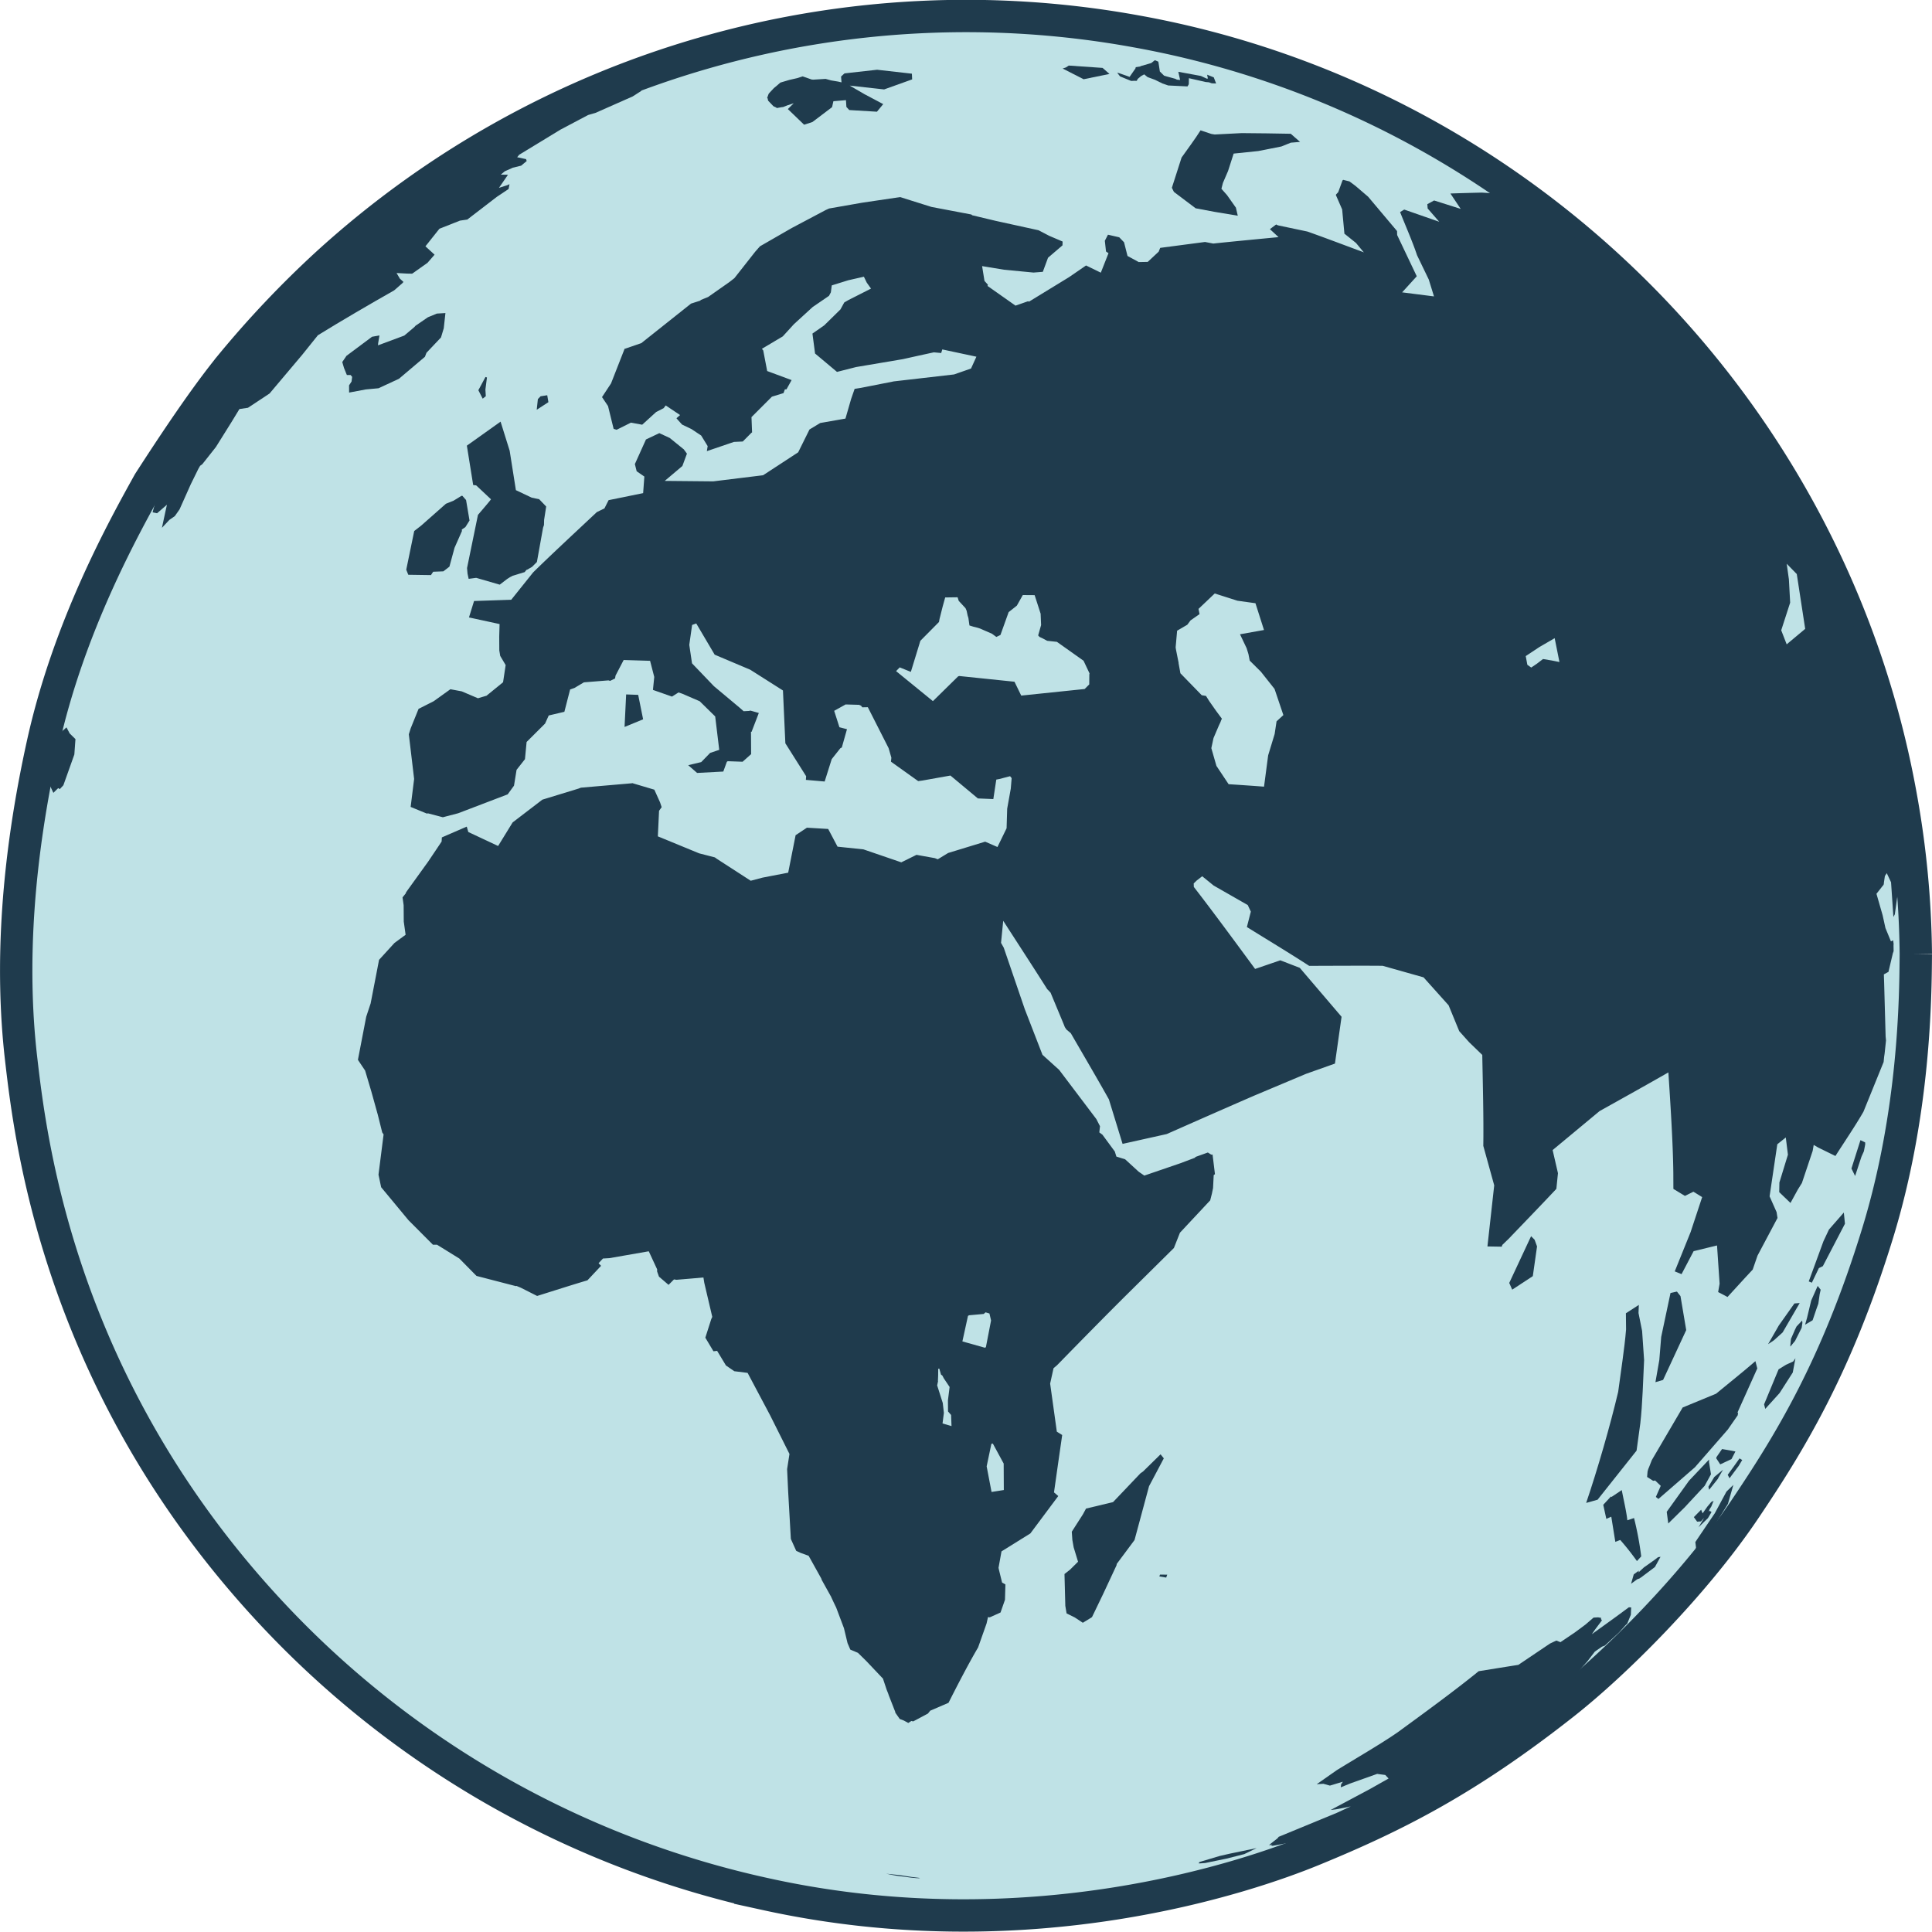 <svg xmlns="http://www.w3.org/2000/svg" width="477.758" height="477.699" viewBox="0 0 477.758 477.699"><defs><style>.a{fill:#bfe2e6;stroke:#1f3b4d;stroke-miterlimit:10;stroke-width:8px;}.b{fill:#1f3b4d;}</style></defs><g transform="translate(-192.726 -153.337)"><path class="a" d="M666.481,389.32c-.079,10.734-.286,39.248-9.515,69.2-10.169,33-21.778,51.747-32.8,68.115-12.571,18.673-31.948,37.941-44.635,47.94-23.726,18.7-41.38,27.742-62.177,36.259-15.131,6.2-69.608,25.31-135.136,10.93a235.8,235.8,0,0,1-119.871-66.9c-54.776-56.951-62.01-119.161-64.385-139.6-2.722-23.411-.913-49.686,5.377-78.1,6.375-28.8,19.761-52.934,26.2-64.534h0c5.753-8.918,13.572-20.761,20.276-28.986a248.537,248.537,0,0,1,23.922-25.227,234.547,234.547,0,0,1,199.785-57.354c95.971,17.208,172.028,93.261,189.261,189.249a229.794,229.794,0,0,1,3.7,39" transform="translate(0 0)"/><g transform="translate(200.568 311.457)"><path class="b" d="M205.777,570.48l-.257.828-.855,2.482q.314-3.538.739-7.04l.328-.779.025-.019.468-.534.022.178.017,0,.106,1.47-.593,3.417" transform="translate(-204.665 -522.316)"/><path class="b" d="M215.993,492.879l-.581,2.106-1.024,2.248-.012-.044-.892,2.426-.494.754-1.792,5-.852,2.109a213.888,213.888,0,0,1,8.226-31.248l-.074.884-.19,1.106.388-.115-.686,5.027.336.663-2.354,9.084" transform="translate(-207.602 -476.23)"/></g><path class="b" d="M215.733,535.55l-.89.961-.345-.229-.085.006q-.594.568-1.148,1.141l-1.138-2.394-1.195.931.223-2.75,1.345-4.375.383-1.371.91-2.958,1.456-2.167,1.255-1.108.787,1.5,1.43,1.4-.274,3.8-2.715,7.621" transform="translate(-7.336 -188.029)"/><path class="b" d="M385.268,195.466l-9.174,4.058-1.868.547-6.811,3.6-10.322,6.281.021.039-.434.516,2.211.477.147.47-1.373,1.142-2.058.5-1.988.893-.982.82,1.776.032-2.232,3.236,2.067-.659.54-.245-.224,1.192-2.908,1.94-7.31,5.616-1.81.265-5.082,2.008L334,232.541l2.261,2.067-1.752,2.015-3.791,2.683-1.273-.025-2.585-.139.823,1.4.876.79-.178.251-2.108,1.847c-5.715,3.239-13.288,7.642-18.87,11.106l-3.862,4.813-8.086,9.588-5.335,3.528-2.118.318-2.009,3.295-3.824,6.113-3.339,4.222-.548.4-.44.762-1.872,3.808-2.768,6.2-1.174,1.673-1.336.926-1.851,1.968.861-4.008.373-1.7-2.44,2.112-1.1-.231,2.2-8.328c3.932-7.046,9.4-16.328,13.874-23.047l1.286-1.367-.166.38,3.591-4.792-.248.291-3.1,3.552.014-.329,6.78-8.138-.463.753,1.55-2.095-3.577,3.94,1.374-1.684.934-1.085c15.1-16.119,16.683-17.8,29.295-28.317,10.56-8,22.526-17.063,39.7-26.049,4.661-2.265,10.871-5.3,15.611-7.393l2.016-.821,1.934-.605,1.274-.412-1.636.985,2.162-.382v.011l2.539-.634-.589.361-6.11,2.267-4.531,1.679-.35.128-.258.227-1.232.892.8-.1-.009.009.094-.046,3.953-1.83,0,.318-2.5,1.406,4.856-1.937,6.1-2.371,2.18-.337,1.361.347.138.342-2.123,1.359" transform="translate(-36.07 -18.291)"/><path class="b" d="M384.392,319.069l-.371.974-6.429,5.444-5.062,2.343-3.125.288-4.138.778-.012-1.788.617-.943.147-1.159-.388-.448-.919,0L364,322.8l-.425-1.453,1.038-1.534,6.327-4.72,1.83-.322-.324,1.95-.032.494,6.5-2.416,2.486-2.1.284-.322,3.071-2.105,2.219-.911,2.113-.129L388.673,313l-.682,2.264-3.6,3.8" transform="translate(-86.211 -78.482)"/><path class="b" d="M647.859,1108.563l.229.038,2.145.261-.263.061-.579-.017c-.483-.044-.964-.09-1.446-.137l-1.7-.237-1.243-.149-.147-.021-.469-.063-1.775-.324.159.008-.935-.179,3.515.371,2.507.389" transform="translate(-229.999 -491.129)"/><path class="b" d="M528.273,564.632l-1.209-6.333,1.172-5.579.358-.051,2.68,4.941.035,6.544-3.036.477m-9.9-16.286-2.22-.652.334-2.617-.276-2.443-1.386-4.354.219-1.03-.028-.127.053-1.263.017-1.677.266-.057.426,1.488.325.224.36.686,1.442,2.152-.412,3.292.019,2.759.764.867q.05,1.38.1,2.752m8.5-19.509-.256.13-5.554-1.565,1.38-6.3.26-.162,3.634-.327.456-.4.959.288.4,1.723-1.279,6.615m25.577-166.291-.018,2.385L551.3,366.07,535.613,367.7l-1.67-3.427-13.666-1.417-.264.089-6.238,6.126-9.108-7.421.9-.924,2.75,1.111,2.355-7.69,4.6-4.643.142-.761.769-3.055.627-2.257q1.535-.024,3.069-.044l.276.882,1.68,1.814.275.637.248,1.17.19.614.26,1.851.955.3.687.164.985.3,2.942,1.285,1.086.791,1.01-.483,2.028-5.652,2.03-1.61L536,342.839q1.463.009,2.93.022l1.48,4.592.117,2.807-.727,2.56.336.373.7.319,1.186.638,2.415.259,6.586,4.669L552.5,362.2l-.054.345m114.308-3.534-2.107-.356-1.507,1.152-1.411.958-.958-.678-.4-2.155,3.366-2.231,3.79-2.2,1.181,5.9c-.647-.132-1.3-.263-1.954-.392m-68,15.055-.473,3.137-1.606,5.278-1.02,7.741q-4.338-.328-8.758-.61l-3.015-4.529-1.258-4.386.537-2.491,1.337-3.125.395-.838.111-.319.226-.519-1.447-1.949-1.7-2.424-.776-1.246-1.056-.177-5.275-5.423-.448-2.471c0-.067,0-.134-.006-.2l-.065-.291-.551-2.771-.074-.429-.034-.259.364-4.111,2.52-1.473.8-1.077,2.228-1.55-.26-1.291,4.015-3.813,5.612,1.79,4.454.619,2.113,6.622-5.933,1.058,1.642,3.447.454,1.48.278,1.445.034.146,2.747,2.723,3.388,4.276,2.182,6.465-1.686,1.547M729.477,351.2l-4.576,3.826-1.353-3.475,2.211-6.84-.313-5.757-.543-3.863,2.493,2.556,2.08,13.552m26.788,66.647-.011-.13c-2.939-26.423-6.966-62.609-36.4-109.8-9.9-14.219-18.446-26.5-35.365-42.932l-.556-.363-1.521-1.09-3.187-1.746-2.585-1.216.486-1.832-.08-.252-.15-.146-7.307-6.306-1.511-1.318-1.127-.875-3.12-2.063.369.6-9.046-6.459-.743-.538-2.087-1.049-1.451-1.013,1.224,1.1.482.939,2.377,2.369c-1.648-.134-3.846-.318-5.5-.409-2.313.057-5.4.136-7.711.225l2.549,3.807-6.584-2.088-1.67.924.079,1.056,2.865,3.289-8.659-3.018-1.023.62c1.265,3.2,3.114,7.4,4.192,10.669l2.9,6.011,1.29,4.172-7.879-1,3.618-3.976-4.848-10.2-.027-.981-7.146-8.488-3.143-2.691-1.483-1.1-1.553-.386-.171.162L614,243.214l-.526.558-.049.153,1.549,3.551.553,5.921-.032.045,2.9,2.326,1.752,2.109.217.221c-4.2-1.547-9.773-3.669-13.992-5.154l-7.288-1.532-.434-.216-1.508,1.137-.064-.007,2.166,2c-4.843.467-11.305,1.076-16.143,1.591l-2.034-.391-11.086,1.458-.377.939-2.713,2.53-2.22.041-2.776-1.511-.853-3.378-1.191-1.236-2.788-.642-.773,1.5.29,2.657.615.417-1.9,4.819-3.652-1.784-4.187,2.88-9.919,6.07-.244-.1-3.093,1.083-6.927-4.875.118-.28-.863-.953-.589-3.665,5.438.894,7.276.7,2.3-.181,1.288-3.486,3.577-3.062.027-.942L542.525,254l-2.622-1.37-10.611-2.328-5.788-1.378-.221-.191-9.866-1.873-7.745-2.435-9.352,1.384-8.213,1.438-.822.371-8.387,4.439L471,256.6l-1.16,1.319-5.158,6.555-1.261.981-5.24,3.678-1.792.73-.156.173-2.269.727-12.3,9.777-3.865,1.331-.028.025-.14.016c-.03,0-.061.01-.092.013l-3.358,8.573-2.232,3.39,1.486,2.214,1.383,5.631.738.235L439.1,300.2l2.784.515,3.439-3.133,1.865-.958.517-.674,3.551,2.377-.9.787.325.386,1.063,1.179,2.329,1.116,2.4,1.6,1.6,2.608-.2,1.248,6.691-2.281,2.193-.1,2.129-2.151.17-.106-.146-3.775,5.051-5.055,2.87-.882.341-.937.391,0,1.268-2.282-6.041-2.239-.974-5.092-.329-.408,5.163-3.071,2.748-3.013,4.637-4.244,4.043-2.769.461-.869.22-1.707.129-.046,3.937-1.226,3.881-.882.711,1.469,1.05,1.47-5.612,2.847-1,.577-.949,1.73-4.014,3.94-2.908,2.028.647,4.931,5.425,4.547,4.727-1.2,11.564-1.952,3.5-.78,4.148-.905,1.83.165.267-.885,8.436,1.8L523.2,286.82l-4.2,1.465L504.112,290l-8.124,1.6-1.571.25-.865,2.482-1.405,4.869-6.234,1.091-.171.1-2.485,1.5-2.8,5.65-8.675,5.669-12.34,1.514-11.986-.114,4.364-3.685,1.128-3.053-.807-1.105-.074-.041L448.709,304l-2.592-1.2-3.3,1.564-2.745,6.086.445,1.776,1.9,1.309-.3,4.1-8.543,1.738-1.023,2.034-1.877.914c-4.745,4.456-11.114,10.353-15.758,14.911L409.5,344l-9.195.311-1.257,4.06,7.569,1.64-.089,3.114.019,3.4.228,1.359,1.337,2.256a.559.559,0,0,0,0,.056l-.634,4.206-4.12,3.351-.1.015-1.991.592-4.014-1.709-2.8-.524-4.124,2.96-3.75,1.9-1.952,4.829-.455,1.457,1.312,11.042-.861,6.914,3.975,1.636.356-.036,3.63.957,3.783-.988,12.252-4.676,1.563-2.152.633-3.911,2.075-2.637.406-4.251,4.57-4.554.9-2,3.869-.91,1.421-5.521,1.068-.372,2.34-1.392,6.078-.487.4.126,1.227-.6.116-.7L437.3,358.9l6.535.2,1.029,3.986-.321,3.209,4.708,1.652,1.618-1.028.934.319,4.3,1.857,3.832,3.757,1,8.265-2.245.752-2.207,2.274-3.221.766,2.2,1.916,6.479-.342.869-2.392.219-.166,3.684.131,2.107-1.881-.033-5.531.141.02L470.724,372l-2.069-.59-.366.085-1.324.067-.822-.733-6.539-5.472-5.4-5.637-.677-4.57.7-4.921,1.023-.37,4.556,7.72L468.6,361.3l8.091,5.136.593,13.058,5.143,8.147-.067.9,4.644.406,1.744-5.533,2.128-2.688.373-.2,1.274-4.517-1.866-.481-1.3-4.062,2.829-1.578,3.321.095.5.216.3.4,1.372-.025,5.14,10.122.681,2.359-.1.984,6.731,4.808,1.06-.143,6.914-1.233,6.789,5.66,3.819.159.733-4.82.777-.149,2.63-.685.365.446h.029l-.026.3-.192,2.32-.89,4.964-.147,4.845-2.258,4.634-3.039-1.323-9.158,2.8-2.563,1.559-.709-.282-4.556-.819-3.756,1.855-9.365-3.208-6.4-.669-2.312-4.377-5.258-.314-2.8,1.857-1.833,9.267-6.336,1.221-2.927.774-8.355-5.405-.519-.373-3.886-1-10.21-4.2.3-6.318.643-.9L446.3,394.1l-.09-.2-1.324-2.934-5.461-1.622-.081.038-12.617,1.088-.572.224-8.952,2.739-7.36,5.632-3.589,5.828-7.371-3.459L398.5,400.1l-6.158,2.668-.06,1.028-3.317,4.942-5.1,7.076-.411.594-.028.187-.808,1.008.273,1.923.029,4.05.457,3.268-2.753,2.025-3.814,4.179-.721,3.748-1.359,7.025-1.095,3.3-2.049,10.65,1.78,2.657,1.564,5.266,1.576,5.67,1.091,4.368.338.485-1.26,9.948.655,3.108,6.745,8.136,6.056,6.082,1.012,0,5.532,3.424,4.232,4.292,9.746,2.526.129-.055,1.08.445,4.036,2.039c3.732-1.16,8.692-2.76,12.445-3.865l3.37-3.588-.618-.637,1.083-1.168,1.58-.089,9.75-1.7,2.072,4.471-.014.5.465,1.3,2.37,2.031,1.343-1.346.617.093,3.774-.318,2.888-.259.206,1.3,1.982,8.45-.239.514-1.478,4.627,2.007,3.362c.3-.032.607-.066.91-.1l2.182,3.614,2.067,1.419,3.161.392.137.039,5.537,10.431,4.806,9.6-.584,3.74.253,5.447.672,11.832,1.323,2.934,1.068.5,2.006.731,3.118,5.6.136.39,2.179,3.918.058.083.223.5.439.943.592,1.227.082.166a.194.194,0,0,1,.015.042l1.895,5.036.887,3.69.685,1.6,1.89.8,2.03,1.994,3.906,4.122.24.238.924,2.774.374.94.161.477,1.579,4.038.027.215,1.085,1.552,1.039.4,1.074.591.769-.49.458.1,3.64-1.939.566-.71,4.521-1.946c2.1-4.154,4.948-9.681,7.315-13.69l2.095-5.923.358-1.584.437.06,2.659-1.195,1.1-3.151.106-3.793-.823-.458-.759-3.094-.119-.554.534-2.96.2-1.1,7.139-4.443,6.9-9.247-1.056-.9,1-7.056,1.026-7.132-1.326-.828-1.655-11.887.839-3.8.913-.786c5.313-5.442,12.413-12.686,17.821-18.032L573.369,504.3l1.494-3.778,7.48-8,.427-1.682.28-1.36.16-3.2.31-.234-.592-4.856-.315.034-.849-.537-3.1,1.112-.047.168-3.574,1.35-8.99,3.079-1.4-.962-3.343-3.066-2.164-.674-.359-1.143c0-.019,0-.039.006-.056l-3.1-4.213-.769-.564.168-1.534-.9-1.761-9.2-12.169-4.124-3.725-4.384-11.312-5.188-15.167-.675-1.208.54-5.455c3.286,5.1,7.7,11.872,10.939,17l.028-.026.743.8,3.224,7.753.3.762.385.587,1.093.924c2.828,4.905,6.659,11.411,9.416,16.354l3.387,11.014,10.909-2.429c6.51-2.872,15.189-6.707,21.718-9.535l12.788-5.376,7.1-2.516,1.638-11.576-10.33-12.1-4.817-1.863-6.236,2.133c-4.5-6.114-10.494-14.279-15.151-20.278l-.03-.863.715-.7,1.388-1.078,2.831,2.3,8.432,4.822.763,1.625-.978,3.808c4.623,2.877,10.84,6.63,15.4,9.6,5.453-.009,12.722-.063,18.177-.011l10.107,2.852,6.2,6.916,2.625,6.389,2.441,2.731,3.259,3.149c.123,6.744.363,15.741.253,22.485l2.7,9.767L650.9,503.917l3.519.059.014,0c.05-.144.1-.288.143-.432l1.577-1.521c3.539-3.7,8.294-8.606,11.792-12.347l.394-3.871-1.318-5.718,11.609-9.639c5.114-2.852,11.937-6.653,17.016-9.566.489,7.45,1.136,17.392,1.223,24.857l.016,3.954,2.854,1.73,2.1-1.039L704,491.717l-2.856,8.65-3.924,9.72c.566.226,1.13.451,1.684.68l2.985-5.684,5.787-1.409.636,9.456-.361,2.069q1.187.605,2.317,1.217l4.471-4.884,1.758-1.889,1.195-3.464,4.939-9.3-.227-1.455-1.731-3.9,1.909-12.876,2.1-1.677.526,4.261L723.1,488.1l-.046,2.388,2.787,2.677,1.807-3.3,1.018-1.634,2.658-7.937.258-1.486,1.111.653,4.259,2.09c2.086-3.279,5-7.573,6.931-10.949l4.989-12.295.123-1.255.127-.868.338-3.206-.093-.983L749,438.761l-.07-2.124,1.082-.59.051-.007,1.093-4.619.187-.522-.021-1.375.021-.437-.118-.876-.547.258-1.355-3.29-.693-3.148-1.529-5.324,1.656-2.106.006.039.121-.232.035-.142.029-.349.228-1.535.024-.118v.029l.452-.684,1.057,2.249.584,8.583.35-.654.646-4.647,1.932,9.633-.085,5.835.094,3.59-1.108,12.168-.219,1.473.1,1.186.88-1.448,1.2-9.2.317-3.036-.172-5.363-.072-10.244.391-1.757.143-1.724.131-4.13.447,3.723" transform="translate(-90.351 -42.352)"/><path class="b" d="M508.026,512.42l.391-8.043,2.978.11,1.22,6.043-4.59,1.889" transform="translate(-160.854 -179.318)"/><path class="b" d="M446.177,390.993l-1.527,8.5-1.191,1.2-1.159.672-.25.09-.415.537-2.969.905-.658.342-.715.456-1.835,1.405-5.707-1.654-.135-.029-1.843.244-.277-1.285-.122-1.383,2.7-13.149,1.777-2.085,1.1-1.317.346-.451-3.668-3.447-.736-.082-1.563-9.738,8.336-5.938,2.249,7.193,1.539,9.751,3.918,1.86,1.653.34.143,0,1.775,1.845-.512,3.308-.031,1.268-.222.641" transform="translate(-119.155 -107.184)"/><path class="b" d="M1163.648,671.719a28.466,28.466,0,0,1-1.741,4.743l-.707,5.555-.542-.526,1.585-12.555,1.227-5.383a46.454,46.454,0,0,0,1.007-5.61l.01-.307-.895,14.735.056-.653" transform="translate(-498.092 -258.513)"/><path class="b" d="M754.182,900.841l-.129.209-3.6,13.357-4.4,5.908-.05.336-3.316,7.106-2.74,5.686-.119.1-2.163,1.323-2.015-1.329-2-.987-.313-1.857-.206-7.883,1.355-1.061,2-1.979L735.4,916.21l-.318-1.79-.147-2.07,2.751-4.295.774-1.428,6.678-1.6,6.775-7.117.663-.472,4.312-4.228.805.995-3.515,6.638" transform="translate(-277.172 -380.24)"/><path class="b" d="M961.451,794.825l-.734-1.662,5.4-11.561.867.87.607,1.657-1.045,7.349-5.1,3.347" transform="translate(-394.775 -322.57)"/><path class="b" d="M1035.521,832.351l.96-5.484.468-5.718,2.3-10.862,1.586-.344.883,1.122,1.415,8.4-5.72,12.327-1.892.556" transform="translate(-433.429 -337.215)"/><path class="b" d="M1002.9,864.935l-2.827.792c2.763-8.115,5.945-19.117,7.914-27.464.6-4.628,1.584-10.779,1.953-15.433l-.042-4,3.2-2.069-.083,2,.892,4.451.492,7.194c-.229,4.7-.4,10.974-.936,15.646l-.927,6.745-9.637,12.133" transform="translate(-415.109 -340.738)"/><path class="b" d="M1017.159,929.073a65.752,65.752,0,0,0-4.13-5.224l-1.217.47-1-6.225-1.225.544-.76-3.483,1.888-2.044c.057.031.113.062.168.094l2.522-1.689c.415,2.242,1.139,5.2,1.381,7.471l1.652-.559a79.1,79.1,0,0,1,1.777,9.486c-.35.388-.7.773-1.059,1.158" transform="translate(-419.637 -389.701)"/><path class="b" d="M1051.177,862.5l-8.108,9.3-9.01,7.825c-.209-.171-.421-.338-.635-.506l1.209-2.741-1.391-1.323-.483.084-1.5-.962.113-1.342.154-.574.236-.557.666-1.7,7.624-13,8.257-3.408c2.919-2.417,6.875-5.563,9.733-8.054l.465,1.8-4.884,10.867.123.165-.078.55-2.488,3.578" transform="translate(-431.226 -355.611)"/><path class="b" d="M1096.771,823.075l-2.177,1.961-1.422.942,2.659-4.63,3.846-5.434,1.306-.1-4.212,7.258" transform="translate(-463.22 -340.25)"/><path class="b" d="M1117.418,782.826l.013-.066-.955.471-1.732,3.61-.771-.318,3.638-9.941,1.357-2.884,3.681-4.21.276,2.77-5.506,10.568" transform="translate(-473.968 -316.31)"/><path class="b" d="M1138.3,736.532l-1.575,4.784-.906-1.847,2.229-7.012,1.163.558.014.488-.324,1.695-.6,1.334" transform="translate(-485.255 -297.175)"/><path class="b" d="M1105.712,829.779l-1.131,1.365-.074-.009.178-1.84.773-1.769.168-.405c.146-.3.294-.6.44-.9l1.384-1.468.063.573-.182,1.224-1.619,3.227" transform="translate(-469.077 -344.868)"/><path class="b" d="M1112.11,816.629l.485-1.713,1.018-4.25q.817-1.807,1.605-3.627c.26.314.5.629.743.948l-.243,1.083-.337,2.366-.46,1.276-.952,2.818-1.86,1.1" transform="translate(-473.006 -335.713)"/><path class="b" d="M1094.957,852.654l-3.544,3.917-.291-1.121,3.584-8.652,1.833-1.141,1.747-.79s0,.01.007.013l.582-.834-.658,3.527-3.259,5.079" transform="translate(-462.161 -354.837)"/><path class="b" d="M1045.645,907.8l-3.962,3.9-.379-2.889,5.513-7.687,4.958-5.236-.011.719.036.12.445,2.8-1.559,2.856-5.041,5.424" transform="translate(-436.418 -381.625)"/><path class="b" d="M817.479,218.793l-2.322.937-5.716,1.128-6.085.629-1.382,4.3-1.272,2.955-.37,1.445,1.417,1.607,2.2,3.119-.033.078h.026l.435,1.86-5.771-.964-4.651-.875-5.369-4.049-.506-1.024,2.4-7.477c1.416-2.01,3.391-4.636,4.692-6.726l2.676.895.823.133,6.663-.341c3.646.038,8.5.072,12.141.161l2.3,2.014-2.292.191" transform="translate(-305.565 -30.169)"/><path class="b" d="M609.883,189.576l-8.482-.945,3.656,2.123,4.633,2.456-1.55,1.878-6.846-.411-.709-.771-.107-1.678-3.106.268-.331,1.468-4.863,3.678-2.051.66-4.019-3.866L587.563,193l-1.533.5-1.067.424-.2.03-.063-.006-1.336.238-.163-.154-.643-.288-1.327-1.384-.121-.553-.121-.124.278-.777.134-.312,1.241-1.33.795-.664.818-.711,2.217-.66,1.947-.444,1.35-.436,1.981.692.142.064.468.056,3.092-.189,1.354.374,1.737.291.833.193-.11-1.441.518-.48.338-.3,8.057-.9,8.6.976.065,1.41-6.96,2.493" transform="translate(-198.557 -14.127)"/><path class="b" d="M737.383,185.973l-5.189-2.653.8-.264.713-.466,8.36.576,1.707,1.493-6.394,1.314" transform="translate(-276.69 -13.039)"/><path class="b" d="M906.109,213.695l2.557,1.888c-2.377-1.077-5.522-2.563-7.924-3.582l-3.956-1.618-1.275-.757-1.482-.941-.889-.542q-.76-.5-1.531-.992l-.793-.834.264,0-2.669-1.7-.6-.751-.965-.686,12.129,6.581,2.115,1.036,4.565,2.638.3.174.16.093-.009,0" transform="translate(-356.604 -23.677)"/><path class="b" d="M937.729,230.97l-.024.092.541.524-3.371-1.338-2.839-1.927-1.107-1.074-2.792-2.071,2.131,1.14,2.124,1.181,2.564,1.5,2.773,1.971" transform="translate(-377.94 -35.045)"/><path class="b" d="M859.482,1024.446l-4.7,1.568-5.888,1.995-3.734,1.255-.31.051a.812.812,0,0,0-.078.025l-.583.07-4.08.8-1.219.214-.337.05-.3-.151-.589.121.228-.119.745-.227-.836.116,2.026-1.594.291-.373,14.339-5.913,3.5-1.614-1.612.343-2.1.391-1.274.154,9.834-5.243,4.488-2.536-.814-.876-1.54-.2-.466-.068-6.7,2.382-2.3.944.081-.739.439-.653-3.207.963-1.616-.451-1.648.108,4.94-3.458c4.522-2.811,10.695-6.343,15.071-9.374,6.084-4.438,14.2-10.352,20.039-15.114,2.941-.472,6.862-1.106,9.809-1.567l7.822-5.268,1.577-.745.951.377a.483.483,0,0,1,.031.046l3.609-2.435,2.611-1.939,2-1.722,1.12-.066.786.14-.084.252.247.36-1.659,2.215-.83,1.2,5.846-4.218,3.308-2.435.569.032-.083,1.822-.874,2.15-.454.443-1.613,1.8-3.5,3.231-.688.26-1.337.917-.448.324L916.42,984.9l-3.781,4.211-.158.147.88-.3.124-.063,3.679-2.867,4.586-3.6,3.039-2.737,2.905-2.008-1.014,1.152-4.031,3.925-2.991,2.67-1.1,1.159-1.052,1-.516.654-4.746,3.983-3.36,2.682-.462.5-1.548,1.277-3.247,2.694-3,2.325-1.239.911-11.779,8.276-1.533.861-5.846,3.3-11.249,5.7-9.5,3.7" transform="translate(-331.191 -420.691)"/><path class="b" d="M1025.518,950.7l-.077.031-.311.222-.577.206-1.495,1.095.662-2.316,1.253-.928-.072.434,1.317-1.221,2.672-1.894.911-.7-.031.05.517-.075.083-.072-1.414,2.581-3.439,2.586" transform="translate(-426.989 -407.276)"/><path class="b" d="M1015.629,951.454l1.314-1.705.96-1.006,1.535-1.516.931-.978,4.845-5.229-.308.218,1.075-1.584-.718.687-2.179,1.805-2.27,1.944,3.148-4.079,2.762-4.052,1.395-1.29,2.008-1.525,2.036-3.012,2.927-4.1.184-1.72-.161-1.312.553-.835,4.272-6.314,2.874-5.339,1.7-1.653-1.34,4.7-2.635,4.241-1.8,3.062.175-.232,2.24-2.3,2.33-2.412.352-.143-2.3,3.87-4.493,7.451-1.14,1.307.6-.166-.268.728-1.03,1.333-1.019,1.214-.17.217.033-.036-8.329,9.39-5.388,5.633-1.478,1.588-.46.548c-.007,0-.01.011-.016.016l.032-.018-.286.283-2.493,2.325" transform="translate(-423.15 -388.328)"/><path class="b" d="M1067.645,894.307l-.974-1.48.014-.234v-.043l.016-.022q.7-1,1.394-2.014l1.833.315,1.471.286-.968,1.879-2.787,1.312" transform="translate(-449.526 -378.848)"/><path class="b" d="M1062.807,906.057l-.183-.747,1.461-2.422,2.159-1.791-1.223,2.107.012.066-2.226,2.786" transform="translate(-447.435 -384.317)"/><path class="b" d="M1074.8,897.736l-1.84,2.475c-.141-.288-.287-.575-.441-.86l1.4-1.917,1.524-2.135.66.407-.44.735-.422.712-.437.581" transform="translate(-452.549 -381.321)"/><path class="b" d="M1056.335,923.558l1.393-2.335-.8.874-.93.063-.809-1.124,1.766-1.794.032-.05.36.922,1.16-1.642.984-1.174.583-.3-.583,1.445-.422.651-.2.628.214-.255.479.313-.892,1.512-2.342,2.263" transform="translate(-443.595 -392.536)"/><path class="b" d="M1043.679,966.263l1.148-1.3.488-.512-.672.812-.964,1" transform="translate(-437.645 -417.055)"/><path class="b" d="M1040.173,967.59l-1.026,1.1,1.736-1.93,1.08-1.164.081-.092-.019.023.661-.729.589-.674-2.642,2.95-.459.516" transform="translate(-435.303 -416.885)"/><path class="b" d="M797.366,1107.37l2.321-.523,2.524-.443.365-.236,3.05-.663.284-.021.485-.109,4-.973,1.538-.383,5.864-1.766,1.282-.324-3.376,1.091-7.679,2.2-.17.083-.591.256-3.526.843-6.369.968" transform="translate(-310.366 -488.094)"/><path class="b" d="M777.833,1111.646l-1.606.188-4.419.428-.337-.036-3.924.27-.788.018-.9.052-3.881.169-.78-.028.724-.11.313-.032.87-.181,11.07-.851c2.468-.2,5.755-.418,8.214-.684l-.008,0,.352-.038h.018l.31-.032-3.308.69-1.922.175" transform="translate(-291.678 -492.668)"/><path class="b" d="M804.292,1098.193l-1.027.21-1.372.1-.356-.051.28-.1.01-.188,5-1.491,2.614-.6,6.555-1.361-3.048,1.487-4.446,1.128-4.211.861" transform="translate(-312.522 -484.368)"/><path class="b" d="M784.586,185.6l-1.1-.043-.7-.252-.77-.063-4.171-.952-.029,1.479-.032-.022,0,.1-.287.476-4.774-.233-1.6-.561-.14-.126-.171-.063c.014.013.023.027.039.041l-1.383-.687-1.854-.679-.82-.673-.8.443-.809.69-.243.473-.547-.014a.075.075,0,0,0-.018,0l-.811.035-2.747-1.123-.713-.913.469.114,1.673.58.93.338,1.344-1.941.059-.012.121-.441,1.13-.179.044-.077,1.9-.548.758-.224.887-.7.837.348.028,0,.2,1.282.175,1.157,1.035,1.024.105.037.374.115.284.082,2.018.55.411.212.783.076-.443-2.018,5.583,1.028,1.454.667.26-.024-.048-.354-.034-.036-.016-.193-.072-.369,1.638.653.579,1.52" transform="translate(-291.118 -11.618)"/><path class="b" d="M410.956,410.473l-.9.614.037.369-1.832,4.144-1.265,4.664-1.5,1.161-2.518.095-.549.832-5.608-.082-.5-1.257,1.971-9.567,1.692-1.311,6.141-5.423,1.869-.747,1.988-1.219.221.006.909,1.044.855,5.051-1.015,1.627" transform="translate(-103.134 -126.801)"/><path class="b" d="M434.284,347.3l-1.073-2.085,1.763-3.277.362.121-.383,3,.1,1.625-.768.617" transform="translate(-122.195 -95.38)"/><path class="b" d="M463.08,354.873l.283-2.635.67-.7q.819-.13,1.645-.256l.289,1.718-2.887,1.871" transform="translate(-137.629 -100.209)"/><path class="b" d="M783.37,955.491l-1.69-.277c.055-.149.105-.3.162-.458l1.79.017q-.129.36-.262.718" transform="translate(-302.261 -412.044)"/></g></svg>